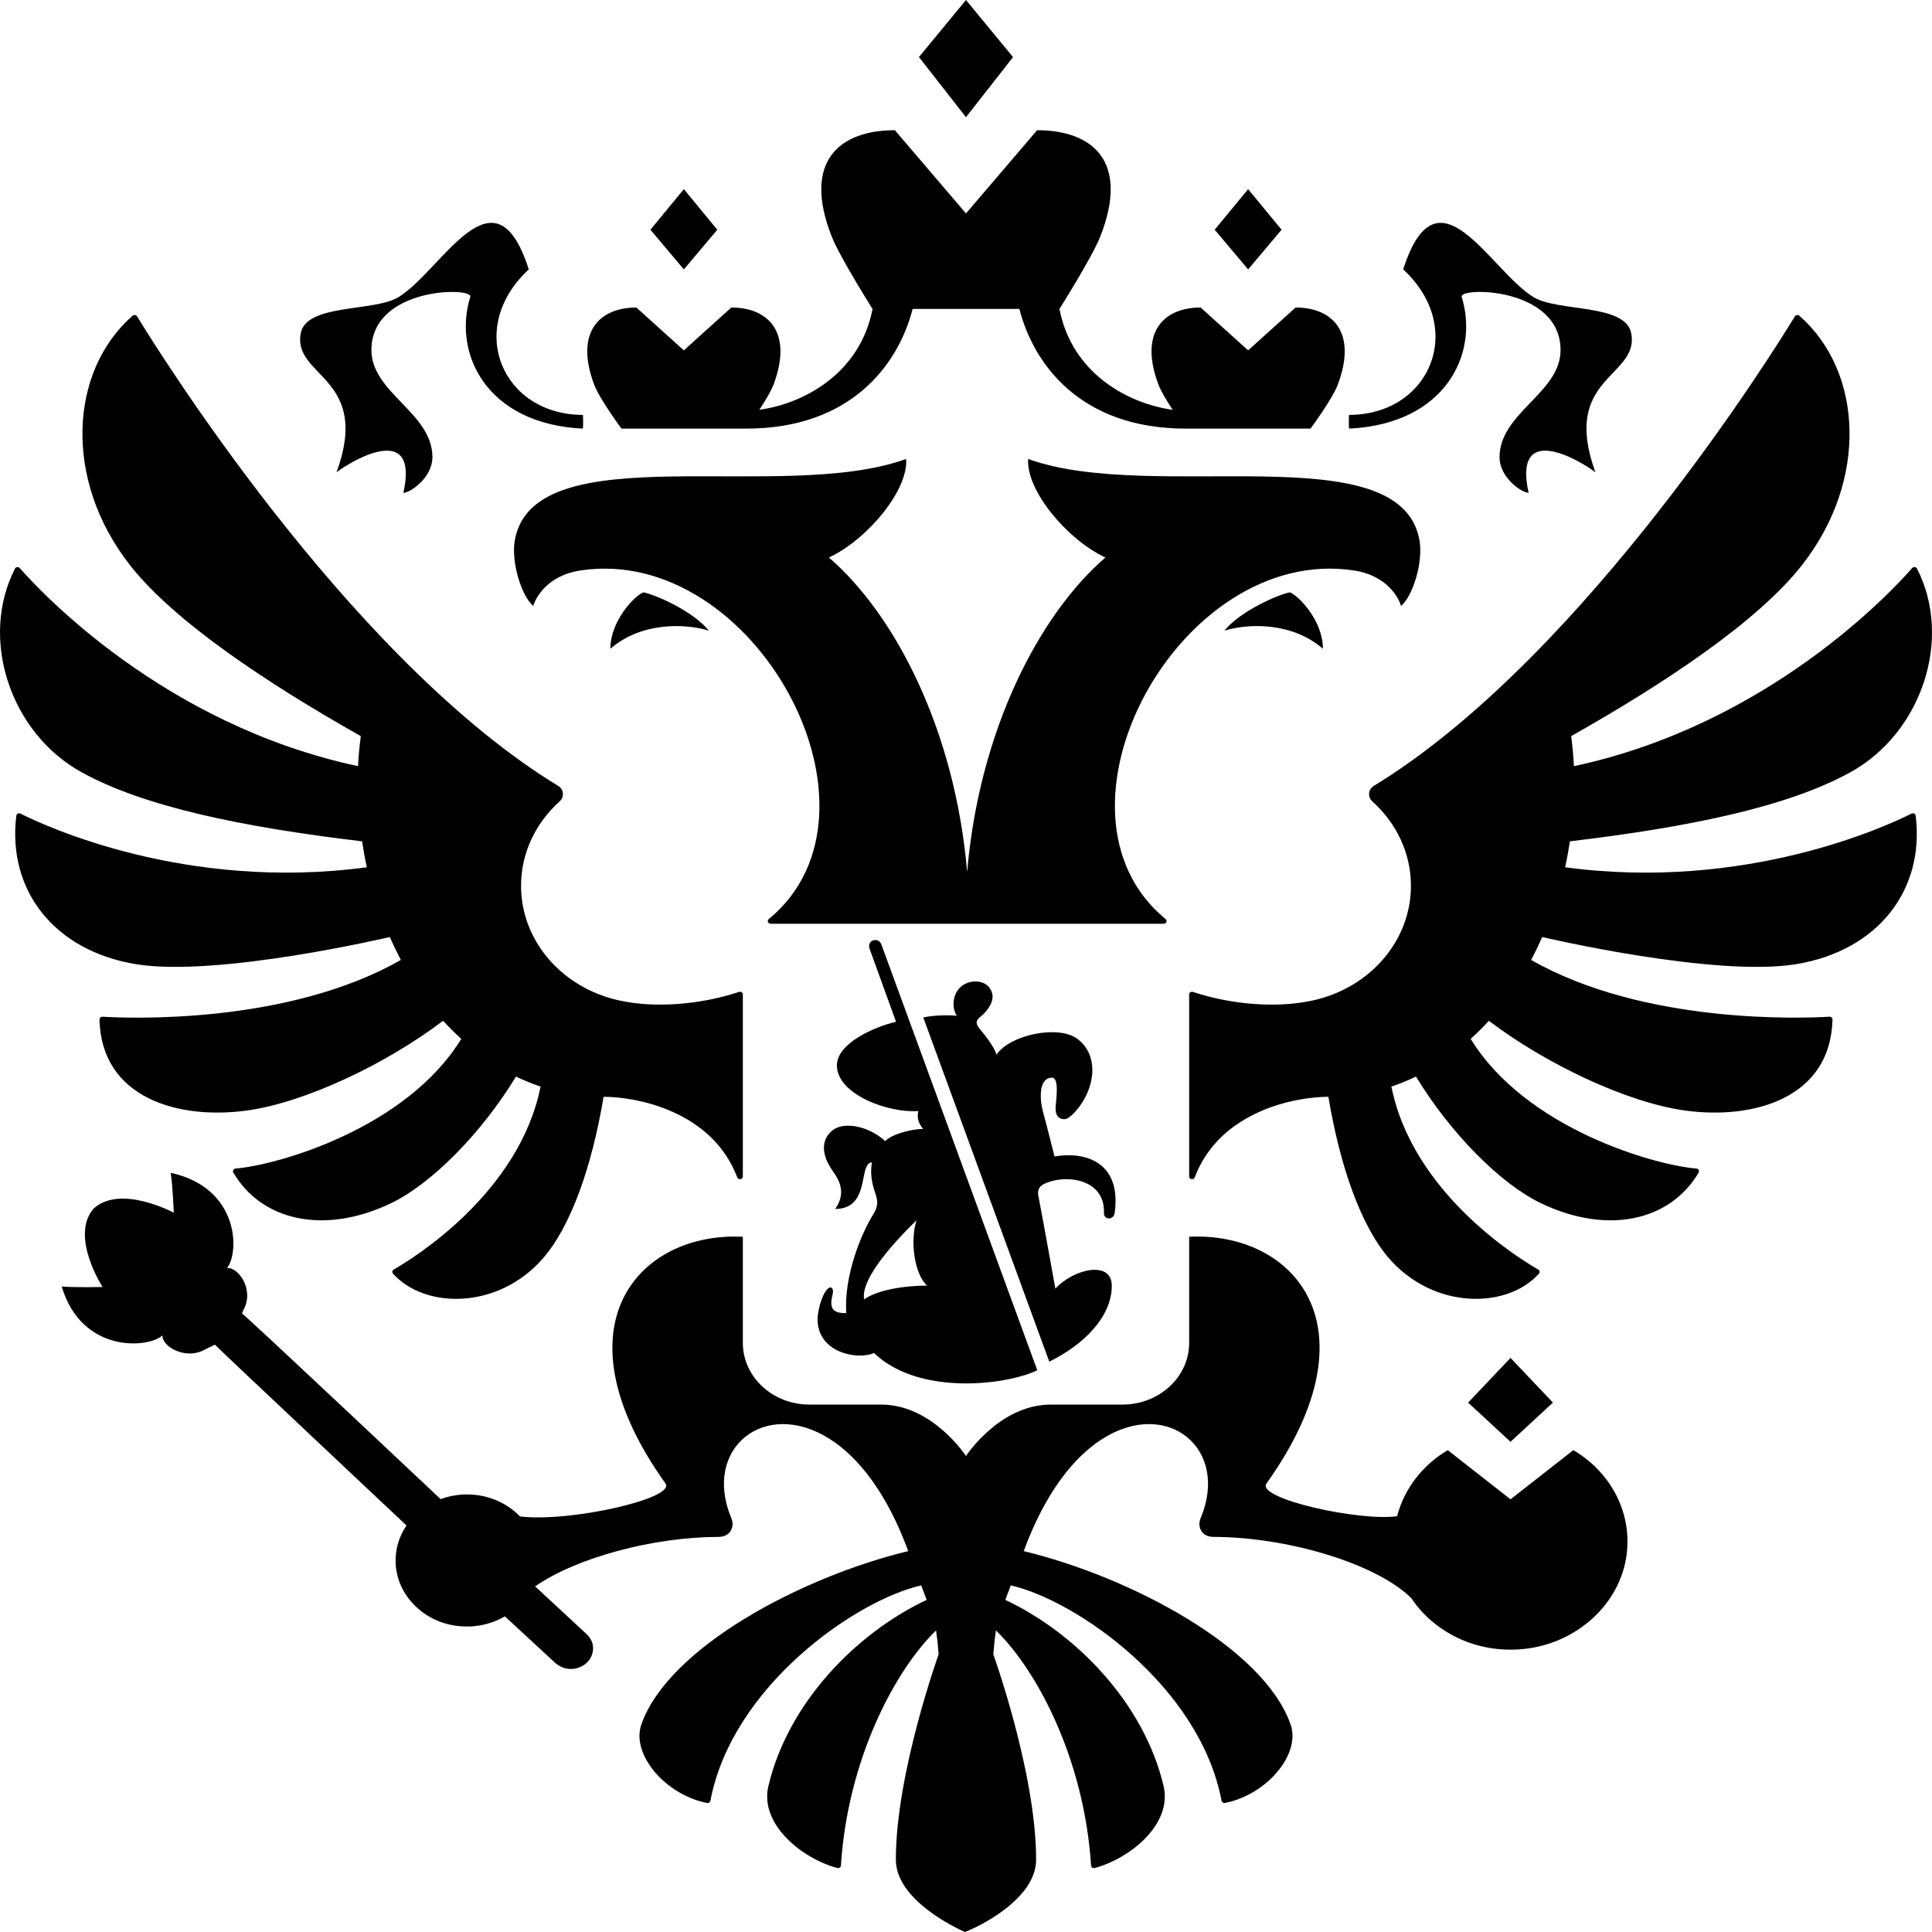 <?xml version="1.0" encoding="UTF-8"?> <svg xmlns="http://www.w3.org/2000/svg" width="120" height="120" viewBox="0 0 120 120" fill="none"><path d="M82.169 40.296C80.293 38.659 77.595 38.696 76.047 39.172C77.061 37.932 79.423 36.916 80.119 36.792C80.649 36.99 82.169 38.545 82.169 40.296ZM88.159 33.516C86.925 26.947 71.587 31.3 63.863 28.509C63.715 30.424 66.241 33.493 68.657 34.629C64.527 38.197 60.819 45.385 60.071 54.167C59.325 45.385 55.617 38.197 51.487 34.629C53.903 33.493 56.431 30.424 56.281 28.509C48.557 31.3 33.219 26.947 31.983 33.516C31.723 34.907 32.395 37.026 33.121 37.635C33.251 37.194 33.929 35.753 36.067 35.43C46.873 33.804 55.895 50.382 47.751 57.085C47.627 57.187 47.697 57.375 47.865 57.375H72.281C72.447 57.375 72.517 57.187 72.395 57.085C64.249 50.382 73.271 33.804 84.077 35.43C86.217 35.753 86.893 37.194 87.023 37.635C87.749 37.026 88.421 34.907 88.159 33.516ZM90.787 18.438C90.593 17.818 96.929 17.802 96.929 21.75C96.929 24.395 93.139 25.648 93.139 28.394C93.139 29.672 94.521 30.61 94.945 30.61C93.969 26.203 98.005 28.509 99.095 29.334C96.929 23.406 101.805 23.444 101.325 20.726C100.991 18.826 96.753 19.4 95.219 18.438C92.497 16.733 89.277 10.096 87.155 16.733C91.111 20.389 88.809 25.77 83.787 25.77C83.787 25.77 83.759 26.559 83.805 26.622C89.795 26.33 91.883 21.947 90.787 18.438ZM20.903 29.334C21.993 28.509 26.029 26.203 25.055 30.61C25.477 30.61 26.859 29.672 26.859 28.394C26.859 25.648 23.069 24.395 23.069 21.75C23.069 17.802 29.405 17.818 29.211 18.438C28.117 21.947 30.205 26.33 36.195 26.622C36.239 26.559 36.211 25.77 36.211 25.77C31.191 25.77 28.889 20.389 32.843 16.733C30.721 10.096 27.501 16.733 24.779 18.438C23.245 19.4 19.007 18.826 18.673 20.726C18.195 23.444 23.069 23.406 20.903 29.334ZM37.911 40.296C39.789 38.659 42.487 38.696 44.033 39.172C43.023 37.932 40.657 36.916 39.963 36.792C39.433 36.99 37.911 38.545 37.911 40.296ZM62.921 3.546L59.999 0L57.077 3.546L59.999 7.279L62.921 3.546ZM79.601 14.269L77.523 11.749L75.447 14.269L77.523 16.733L79.601 14.269ZM96.455 87.118L93.821 84.343L91.187 87.118L93.821 89.552L96.455 87.118ZM44.553 14.269L42.475 11.749L40.399 14.269L42.475 16.733L44.553 14.269ZM38.601 26.622H46.351C52.867 26.622 55.799 22.641 56.685 19.188H63.315C64.201 22.641 67.131 26.622 73.649 26.622H81.399C81.399 26.622 82.755 24.791 83.095 23.884C84.319 20.622 82.755 19.1 80.473 19.1L77.523 21.761L74.573 19.1C72.291 19.1 70.727 20.622 71.951 23.884C72.107 24.301 72.481 24.914 72.835 25.453C70.085 25.077 66.575 23.203 65.805 19.188C65.805 19.188 67.837 15.975 68.347 14.675C70.179 9.999 67.839 8.087 64.417 8.087L59.999 13.257L55.581 8.087C52.159 8.087 49.819 9.999 51.653 14.675C52.161 15.975 54.195 19.188 54.195 19.188C53.423 23.203 49.913 25.077 47.163 25.453C47.519 24.914 47.891 24.301 48.047 23.884C49.269 20.622 47.709 19.1 45.425 19.1L42.475 21.761L39.525 19.1C37.241 19.1 35.681 20.622 36.903 23.884C37.243 24.791 38.601 26.622 38.601 26.622ZM118.727 50.535C117.231 51.289 108.455 55.382 97.213 53.868C97.331 53.333 97.427 52.795 97.509 52.256C104.991 51.365 111.073 50.102 114.949 47.956C119.367 45.508 121.299 39.665 119.069 35.318C119.011 35.208 118.851 35.189 118.771 35.281C117.549 36.681 109.865 45.001 97.759 47.588C97.727 46.959 97.671 46.339 97.587 45.722C103.467 42.403 109.207 38.578 111.941 35.081C116.073 29.794 115.693 23.05 111.761 19.611C111.677 19.537 111.541 19.558 111.483 19.651C110.239 21.693 98.595 40.427 85.811 48.514C85.683 48.596 85.511 48.702 85.339 48.806C84.973 49.027 84.933 49.501 85.245 49.783C86.719 51.113 87.635 52.963 87.635 55.017C87.635 58.589 84.869 61.56 81.213 62.204C79.355 62.562 76.673 62.459 74.097 61.611C73.981 61.573 73.861 61.65 73.861 61.765V73.078C73.861 73.26 74.139 73.305 74.205 73.131C75.771 69.001 80.459 68.124 82.509 68.124C83.247 72.537 84.565 76.193 86.277 78.161C89.065 81.359 93.617 81.314 95.591 79.103C95.659 79.027 95.639 78.907 95.547 78.856C94.387 78.193 87.751 74.137 86.423 67.491C86.947 67.311 87.459 67.107 87.949 66.866C90.091 70.395 93.209 73.538 95.719 74.738C99.935 76.751 103.795 75.772 105.507 72.825C105.569 72.721 105.493 72.592 105.367 72.58C102.759 72.373 94.755 70.09 91.347 64.526C91.737 64.17 92.119 63.798 92.475 63.402C96.041 66.105 101.083 68.494 104.693 68.981C108.917 69.553 113.703 68.212 113.819 63.322C113.821 63.224 113.733 63.144 113.629 63.15C112.127 63.24 102.185 63.671 95.101 59.623C95.347 59.159 95.575 58.685 95.789 58.201C95.789 58.201 106.493 60.72 111.565 59.885C116.605 59.057 119.557 55.317 118.987 50.664C118.971 50.549 118.835 50.48 118.727 50.535ZM24.209 58.201C24.423 58.685 24.653 59.159 24.899 59.623C17.817 63.669 7.879 63.242 6.371 63.15C6.265 63.144 6.177 63.228 6.179 63.324C6.297 68.212 11.081 69.553 15.305 68.981C18.913 68.494 23.957 66.105 27.523 63.402C27.881 63.798 28.261 64.17 28.651 64.526C25.241 70.09 17.239 72.373 14.631 72.58C14.505 72.592 14.431 72.721 14.491 72.825C16.203 75.772 20.063 76.751 24.281 74.738C26.789 73.538 29.907 70.395 32.049 66.866C32.541 67.107 33.053 67.311 33.575 67.491C32.247 74.137 25.611 78.193 24.451 78.856C24.361 78.907 24.339 79.027 24.407 79.103C26.381 81.314 30.935 81.359 33.723 78.161C35.435 76.193 36.751 72.537 37.489 68.124C39.541 68.124 44.227 69.001 45.793 73.131C45.861 73.305 46.139 73.26 46.139 73.078V61.765C46.139 61.65 46.017 61.573 45.901 61.611C43.325 62.459 40.643 62.562 38.787 62.204C35.129 61.56 32.363 58.589 32.363 55.017C32.363 52.963 33.281 51.111 34.753 49.781C35.067 49.501 35.025 49.027 34.661 48.806C34.487 48.702 34.315 48.596 34.185 48.514C21.409 40.431 9.771 21.71 8.517 19.654C8.459 19.558 8.319 19.539 8.233 19.613C4.307 23.054 3.925 29.796 8.057 35.081C10.791 38.578 16.531 42.403 22.409 45.722C22.327 46.339 22.269 46.959 22.239 47.588C10.143 45.003 2.465 36.697 1.231 35.287C1.149 35.191 0.985 35.21 0.929 35.32C-1.297 39.669 0.635 45.508 5.049 47.956C8.925 50.102 15.007 51.365 22.489 52.256C22.571 52.795 22.667 53.333 22.785 53.868C11.555 55.38 2.783 51.297 1.275 50.537C1.163 50.48 1.027 50.551 1.013 50.668C0.445 55.321 3.395 59.057 8.435 59.885C13.505 60.72 24.209 58.201 24.209 58.201ZM93.821 93.126L89.921 90.071C88.365 90.993 87.221 92.458 86.777 94.175C84.431 94.502 78.035 93.089 78.657 92.151C85.667 82.336 80.305 76.493 73.861 76.818V83.409C73.861 85.526 72.005 87.241 69.719 87.241H65.269C62.077 87.241 59.999 90.435 59.999 90.435C59.999 90.435 57.921 87.241 54.729 87.241H50.279C47.991 87.241 46.139 85.526 46.139 83.409V76.818C39.695 76.493 34.329 82.336 41.341 92.151C41.957 93.079 35.383 94.565 32.299 94.189C31.487 93.351 30.315 92.822 29.003 92.822C28.425 92.822 27.875 92.928 27.369 93.114C27.369 93.114 15.251 81.694 15.029 81.582L15.129 81.351C15.819 80.067 14.763 78.666 14.095 78.764C14.871 77.838 14.907 73.783 10.603 72.845C10.729 73.659 10.793 75.322 10.793 75.322C10.793 75.322 7.471 73.534 5.803 75.077C4.337 76.804 6.371 79.937 6.371 79.937C6.371 79.937 4.671 79.978 3.833 79.908C5.065 84.055 9.197 83.762 10.091 82.943C10.033 83.603 11.527 84.543 12.793 83.789L13.349 83.521C13.447 83.652 25.249 94.751 25.249 94.751C24.707 95.552 24.449 96.535 24.627 97.583C24.907 99.22 26.277 100.577 28.027 100.929C29.263 101.176 30.425 100.937 31.357 100.395L34.481 103.281C34.759 103.532 35.135 103.688 35.555 103.659C36.319 103.608 36.891 102.991 36.833 102.284C36.809 101.965 36.645 101.691 36.419 101.483C36.369 101.429 33.237 98.534 33.237 98.534C35.821 96.731 40.635 95.46 44.631 95.46C45.333 95.46 45.663 94.869 45.421 94.289C43.611 89.956 47.503 86.817 51.529 89.372C53.285 90.486 55.069 92.681 56.413 96.343C49.807 97.935 41.513 102.321 39.835 107.109C39.189 108.958 41.323 111.478 43.915 111.985C44.013 112.007 44.107 111.942 44.125 111.85C45.479 104.703 53.201 99.376 57.219 98.472C57.421 99.01 57.355 98.836 57.557 99.372C53.181 101.432 48.937 105.778 47.725 110.943C47.169 113.309 49.819 115.441 52.007 116.025C52.117 116.054 52.225 115.978 52.231 115.872C52.647 109.34 55.545 103.792 58.141 101.268C58.211 101.754 58.265 102.251 58.301 102.754C58.301 102.754 55.643 110.127 55.643 115.506C55.643 118.009 59.379 119.755 59.931 120C60.621 119.755 64.355 118.009 64.355 115.506C64.355 110.127 61.697 102.754 61.697 102.754C61.735 102.251 61.787 101.754 61.859 101.268C64.453 103.792 67.353 109.338 67.767 115.87C67.773 115.976 67.883 116.054 67.991 116.025C70.181 115.441 72.829 113.309 72.275 110.943C71.061 105.778 66.819 101.432 62.443 99.372C62.643 98.836 62.577 99.01 62.779 98.472C66.799 99.376 74.519 104.703 75.873 111.85C75.891 111.942 75.987 112.007 76.083 111.985C78.673 111.478 80.811 108.958 80.161 107.109C78.487 102.321 70.191 97.935 63.585 96.343C64.931 92.681 66.715 90.486 68.471 89.372C72.495 86.817 76.387 89.956 74.577 94.289C74.335 94.869 74.663 95.46 75.367 95.46C79.887 95.46 85.455 97.085 87.659 99.265C89.067 101.368 91.669 102.713 94.605 102.425C97.941 102.1 100.661 99.605 101.037 96.521C101.365 93.819 99.961 91.393 97.723 90.071L93.821 93.126ZM65.075 73.44C66.465 72.927 68.643 73.342 68.569 75.34C68.551 75.792 69.189 75.792 69.235 75.33C69.651 72.34 67.621 71.478 65.497 71.829C65.233 70.8 65.017 69.902 64.771 69.011C64.575 68.29 64.503 66.937 65.341 66.937C65.793 66.937 65.611 68.196 65.569 68.738C65.531 69.214 65.703 69.502 66.091 69.516C66.333 69.526 66.635 69.218 66.815 69.014C68.031 67.646 68.313 65.527 66.889 64.505C65.697 63.647 62.713 64.285 61.893 65.507C61.769 65.047 61.177 64.287 60.893 63.956C60.617 63.633 60.545 63.412 60.927 63.128C61.107 62.991 61.651 62.453 61.651 61.897C61.651 61.568 61.395 60.961 60.581 60.961C59.939 60.961 59.225 61.403 59.225 62.39C59.225 62.609 59.279 62.844 59.421 63.097C59.015 63.03 57.913 63.058 57.347 63.197L65.173 84.574C67.413 83.474 69.055 81.731 69.055 79.861C69.055 78.267 66.697 78.796 65.551 80.039C65.183 78.018 64.855 76.152 64.497 74.292C64.399 73.779 64.661 73.595 65.075 73.44ZM54.009 58.918L55.653 63.465C54.245 63.798 51.981 64.82 51.981 66.173C51.981 67.975 55.183 69.148 57.035 69.007C56.943 69.418 57.049 69.784 57.337 70.119C56.665 70.119 55.397 70.43 54.981 70.877C53.999 69.966 52.463 69.635 51.733 70.189C50.999 70.748 50.977 71.693 51.743 72.763C52.277 73.503 52.477 74.233 51.877 75.091C54.109 75.091 53.287 72.203 54.161 72.203C54.047 72.763 54.117 73.411 54.371 74.129C54.539 74.607 54.539 74.946 54.251 75.406C53.531 76.552 52.411 79.183 52.563 81.563C51.831 81.559 51.459 81.38 51.717 80.386C51.813 80.016 51.583 79.751 51.279 80.208C50.943 80.711 50.781 81.57 50.781 81.939C50.781 84.057 53.317 84.484 54.285 84.036C57.085 86.733 62.585 86.014 64.427 85.109L54.743 58.66C54.545 58.16 53.835 58.399 54.009 58.918ZM53.673 80.705C53.473 79.616 54.995 77.67 56.931 75.792C56.519 77.016 56.775 79.125 57.583 79.851C56.179 79.851 54.511 80.114 53.673 80.705Z" fill="black"></path></svg> 